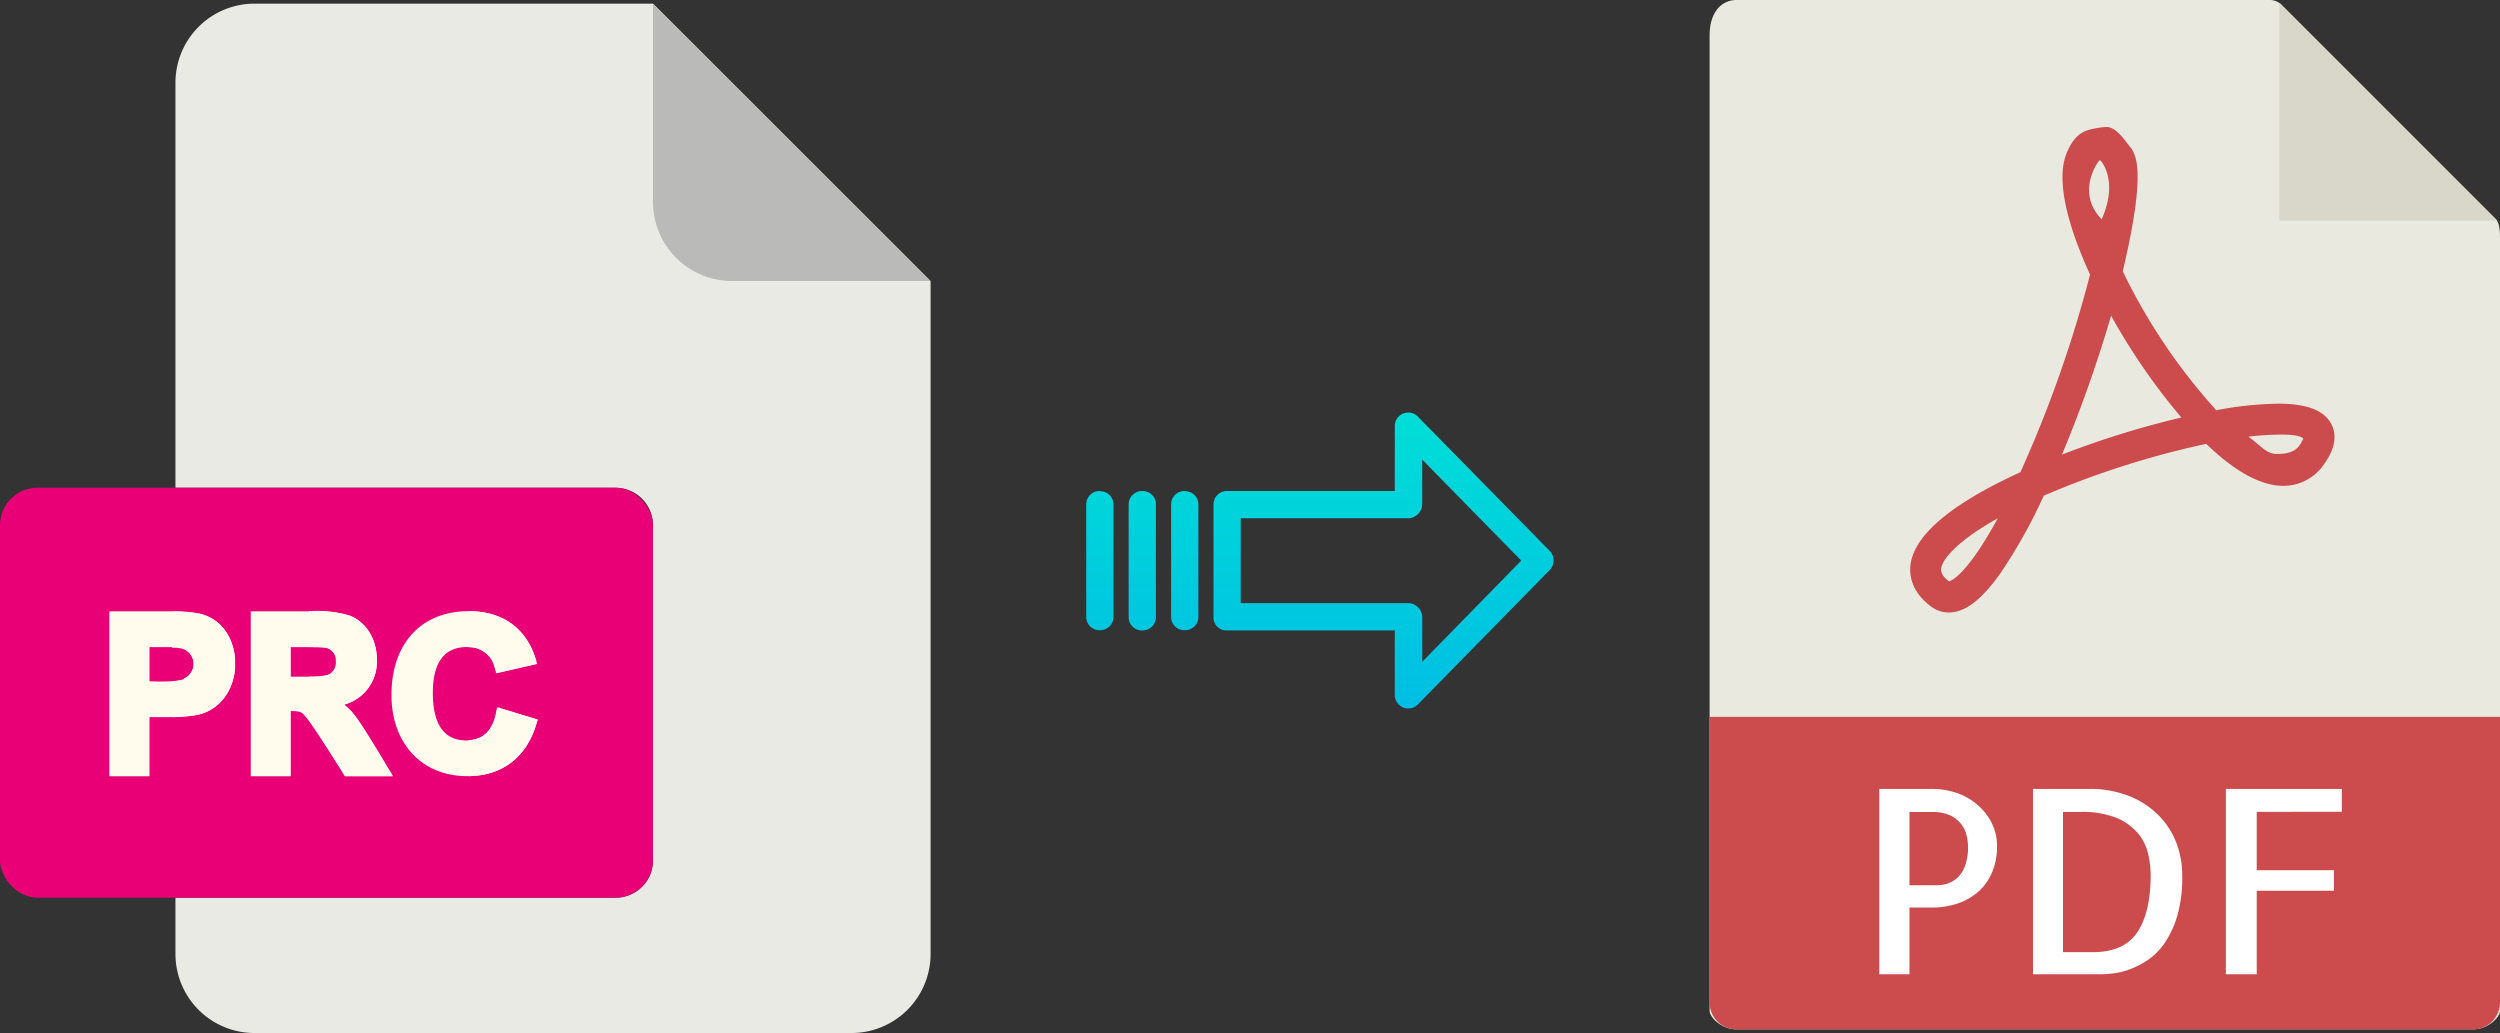 <svg xmlns="http://www.w3.org/2000/svg" xmlns:xlink="http://www.w3.org/1999/xlink" viewBox="0 0 485.74 200.71"><rect x="0" y="0" width="485.74" height="200.71" fill="#333333" stroke="none"/><defs><style>.cls-1{fill:#e9e9e0;}.cls-2{fill:#d9d7ca;}.cls-3{fill:#cc4b4c;}.cls-4{fill:#fff;}.cls-5{fill:#eaeae4;}.cls-6{fill:#babab9;}.cls-7{fill:#e90076;}.cls-8{fill:#fffcee;}.cls-9{fill:url(#linear-gradient);}.cls-10{fill:url(#linear-gradient-2);}.cls-11{fill:url(#linear-gradient-3);}.cls-12{fill:url(#linear-gradient-4);}</style><linearGradient id="linear-gradient" x1="268.83" y1="136.51" x2="268.83" y2="17.31" gradientTransform="matrix(1, 0, 0, -1, 0, 186.59)" gradientUnits="userSpaceOnUse"><stop offset="0" stop-color="#00efd1"/><stop offset="1" stop-color="#00acea"/></linearGradient><linearGradient id="linear-gradient-2" x1="230.18" y1="136.51" x2="230.18" y2="17.31" xlink:href="#linear-gradient"/><linearGradient id="linear-gradient-3" x1="221.93" y1="136.51" x2="221.93" y2="17.31" xlink:href="#linear-gradient"/><linearGradient id="linear-gradient-4" x1="213.69" y1="136.51" x2="213.69" y2="17.31" xlink:href="#linear-gradient"/></defs><title>prc to pdf</title><g id="Layer_2" data-name="Layer 2"><g id="Layer_5_Image" data-name="Layer 5 Image"><path class="cls-1" d="M441,0H337.39c-2.88,0-5.22,2.34-5.22,6.88V196.43c0,1.23,2.34,3.57,5.22,3.57H480.51c2.89,0,5.23-2.34,5.23-3.57V46.35c0-2.49-.33-3.29-.92-3.88L443.26.92A3.14,3.14,0,0,0,441,0Z"/><polygon class="cls-2" points="442.88 0.54 442.88 42.86 485.2 42.86 442.88 0.54"/><path class="cls-3" d="M378.65,119h0a5.74,5.74,0,0,1-3.46-1.16c-3.72-2.79-4.22-5.89-4-8,.65-5.81,7.84-11.9,21.37-18.1a238.14,238.14,0,0,0,13.53-38.39c-3.56-7.76-7-17.82-4.5-23.72.89-2.07,2-3.66,4.05-4.34a16.94,16.94,0,0,1,3.63-.62c1.8,0,3.38,2.32,4.5,3.75s3.44,4.19-1.33,24.29a114.33,114.33,0,0,0,18.17,27,69.12,69.12,0,0,1,12-1.28c5.6,0,9,1.3,10.37,4,1.14,2.22.67,4.82-1.39,7.71a9.52,9.52,0,0,1-7.93,4.26c-4.35,0-9.4-2.75-15-8.16A170.63,170.63,0,0,0,397.1,96.31a102.39,102.39,0,0,1-8.51,15.19C384.93,116.62,381.77,119,378.65,119Zm9.5-18.3c-7.63,4.29-10.74,7.81-11,9.8,0,.33-.13,1.19,1.54,2.47C379.26,112.81,382.36,111.39,388.15,100.71Zm48.71-15.87c2.91,2.24,3.62,3.37,5.52,3.37.84,0,3.22,0,4.32-1.57a5.81,5.81,0,0,0,.82-1.48c-.44-.24-1-.71-4.19-.71A54.92,54.92,0,0,0,436.86,84.84Zm-26.68-23.5a257.63,257.63,0,0,1-9.55,27,176.33,176.33,0,0,1,23.2-7.21A122.61,122.61,0,0,1,410.18,61.34ZM408,31.11c-.35.12-4.75,6.28.34,11.49C411.74,35.05,408.16,31.06,408,31.11Z"/><path class="cls-3" d="M480.51,200H337.39a5.23,5.23,0,0,1-5.22-5.23V139.29H485.74v55.48A5.23,5.23,0,0,1,480.51,200Z"/><path class="cls-4" d="M371,189.29h-5.86v-36h10.35a14.52,14.52,0,0,1,4.54.73,12.25,12.25,0,0,1,4,2.2,11.39,11.39,0,0,1,2.88,3.54,9.8,9.8,0,0,1,1.1,4.66,12.71,12.71,0,0,1-.93,5,10.41,10.41,0,0,1-2.59,3.74,11.8,11.8,0,0,1-4,2.34,15.5,15.5,0,0,1-5.18.83H371v13Zm0-31.55V172h5.37a6.33,6.33,0,0,0,2.13-.37,5.39,5.39,0,0,0,1.93-1.19,6,6,0,0,0,1.41-2.32,10.89,10.89,0,0,0,.54-3.69,10.08,10.08,0,0,0-.25-2,5.66,5.66,0,0,0-1-2.2,5.84,5.84,0,0,0-2.12-1.76,7.93,7.93,0,0,0-3.62-.7H371Z"/><path class="cls-4" d="M424,170.29a26.71,26.71,0,0,1-.95,7.6,19,19,0,0,1-2.42,5.27,12.54,12.54,0,0,1-3.3,3.35,16.64,16.64,0,0,1-3.54,1.83,14.21,14.21,0,0,1-3.12.78,20.25,20.25,0,0,1-2.1.17H395v-36h10.84a20.55,20.55,0,0,1,8,1.44,16.62,16.62,0,0,1,5.71,3.83,15.65,15.65,0,0,1,3.4,5.44A18,18,0,0,1,424,170.29ZM406.64,185q6,0,8.59-3.81t2.64-11a18.62,18.62,0,0,0-.54-4.45,9.48,9.48,0,0,0-2.07-4,11.08,11.08,0,0,0-4.18-2.89,18,18,0,0,0-6.83-1.1h-3.42V185Z"/><path class="cls-4" d="M438.47,157.74v11.33h15v4h-15v16.22h-6v-36H455v4.44Z"/></g><g id="Layer_2-2" data-name="Layer 2"><path class="cls-5" d="M119.62,174.42H34.09v10.93a15.36,15.36,0,0,0,15.36,15.36h116a15.37,15.37,0,0,0,15.36-15.36V54.6L126.87.71H49.45A15.36,15.36,0,0,0,34.09,16.07v78.7h85.53a7.26,7.26,0,0,1,7.25,7.25h0v65.15A7.26,7.26,0,0,1,119.62,174.42Z"/><path class="cls-6" d="M180.76,54.6,126.87.71V39.24A15.36,15.36,0,0,0,142.23,54.6h38.53Z"/><rect class="cls-7" y="94.77" width="126.87" height="79.64" rx="7.24"/><g id="P"><path class="cls-8" d="M39,119.25a25.79,25.79,0,0,0-5.58-.47c-.55,0-1.11,0-1.73,0H21.24v32.05h7.81V139.34c1,0,2.63,0,4.4,0a30.05,30.05,0,0,0,4.9-.44c4.55-1,7-4.94,7.31-9.07,0-.58,0-1.16,0-1.73-.27-4-2.48-7.73-6.65-8.84ZM35.72,132a8.72,8.72,0,0,1-2.27.36c-1.56.09-3.42.06-4.4,0v-6.63c.92,0,2.88,0,4.4,0h.26c.25,0,.47,0,.68,0s.52.06.71.1a3.17,3.17,0,0,1,.62,6Z"/><path class="cls-8" d="M45.68,128.09c0,.57,0,1.15,0,1.73-.32,4.13-2.76,8.08-7.31,9.07a30.05,30.05,0,0,1-4.9.44v-7a8.72,8.72,0,0,0,2.27-.36,3.17,3.17,0,0,0-.62-6c-.19,0-.43-.06-.71-.1s-.43,0-.68,0h-.26v-7a25.79,25.79,0,0,1,5.58.47C43.2,120.36,45.41,124.13,45.68,128.09Z"/></g><g id="R"><path class="cls-8" d="M63.49,131.2a17.21,17.21,0,0,1-3.5.27c-1.34,0-2.69,0-3.49,0v-5.73H60c.55,0,2.51,0,3,.08a2.47,2.47,0,0,1,2.24,2.71A2.52,2.52,0,0,1,63.49,131.2Zm4.91,7.19v0a13.89,13.89,0,0,0-1.57-1.45,8.63,8.63,0,0,0,6.38-8.79c0-3.94-2.08-7.27-5.29-8.51a21.53,21.53,0,0,0-7.14-.86H48.72v32.05H56.5V138.16c2.3,0,2.18.37,3,1.26.13.14.29.34.49.6,1.31,1.74,4.4,6.63,6,9.16.06.09-.15-.22,1,1.63h9.26c-3.81-6.35-6.55-10.91-7.93-12.42Z"/><path class="cls-8" d="M76.33,150.81H67.07l-1-1.63c-1.63-2.53-4.72-7.42-6-9.16v-8.55a17.21,17.21,0,0,0,3.5-.27,2.52,2.52,0,0,0,1.76-2.69A2.47,2.47,0,0,0,63,125.8c-.51-.07-2.47-.07-3-.08v-7h.79a21.53,21.53,0,0,1,7.14.86c3.21,1.24,5.29,4.57,5.29,8.51a8.63,8.63,0,0,1-6.38,8.79,13.89,13.89,0,0,1,1.57,1.45v0c1.38,1.51,4.12,6.07,7.93,12.42Z"/></g><g id="C"><path class="cls-8" d="M104.45,139.8s0,.17-.11.4l-.06.22c-.63,2.27-3.21,10.21-13.2,10.38h-.34c-8.79,0-14.68-6.37-14.68-15.76,0-10,5.76-16.29,15-16.29h0c10.1,0,12.53,7.59,13.13,9.68,0,.07,0,.15,0,.21s.08.3.1.32l-7.93,1.82c0-.06,0-.3-.15-.64a2,2,0,0,0-.11-.42,5.14,5.14,0,0,0-5.13-4h-.26c-4.38,0-6.61,3-6.61,8.88,0,6.14,2.18,9.26,6.48,9.26a1.29,1.29,0,0,0,.39,0c4.85-.22,5.32-5.13,5.56-6.22a.68.68,0,0,1,.06-.16Z"/><path class="cls-8" d="M104.45,139.8s0,.17-.11.4l-.06.22c-.63,2.27-3.21,10.21-13.2,10.38v-7c4.85-.22,5.32-5.13,5.56-6.22a.68.68,0,0,1,.06-.16Z"/><path class="cls-8" d="M104.4,129l-7.93,1.82c0-.06,0-.3-.15-.64a2,2,0,0,0-.11-.42,5.14,5.14,0,0,0-5.13-4s0-6.39,0-7h0c10.1,0,12.53,7.59,13.13,9.68,0,.07,0,.15,0,.21S104.38,129,104.4,129Z"/></g></g><g id="Layer_3" data-name="Layer 3"><path class="cls-9" d="M275.53,81A2.61,2.61,0,0,0,271,82.81V95.4H238.43A2.6,2.6,0,0,0,235.78,98v22a2.5,2.5,0,0,0,.77,1.8,2.61,2.61,0,0,0,1.88.7H271V135a2.62,2.62,0,0,0,1.62,2.45,2.57,2.57,0,0,0,1,.2,2.65,2.65,0,0,0,1.89-.8l25.59-26.1a2.65,2.65,0,0,0,0-3.71Zm.81,47.58v-8.63a2.8,2.8,0,0,0-2.7-2.77H241.07V100.7h32.56a2.8,2.8,0,0,0,2.7-2.77V89.3l19.24,19.62Z"/><path class="cls-10" d="M230.19,95.4h0A2.6,2.6,0,0,0,227.54,98v0l0,21.89a2.58,2.58,0,0,0,2.59,2.56h.06a2.6,2.6,0,0,0,2.65-2.55V98a2.57,2.57,0,0,0-2.58-2.56Z"/><path class="cls-11" d="M221.94,95.4h0A2.6,2.6,0,0,0,219.29,98v21.93a2.57,2.57,0,0,0,2.58,2.56h.07a2.6,2.6,0,0,0,2.65-2.55V98A2.58,2.58,0,0,0,222,95.4Z"/><path class="cls-12" d="M213.7,95.4h0A2.6,2.6,0,0,0,211.05,98v0l0,21.89a2.58,2.58,0,0,0,2.59,2.56h.06a2.6,2.6,0,0,0,2.65-2.55v0l0-21.89a2.58,2.58,0,0,0-2.59-2.56Z"/></g></g></svg>